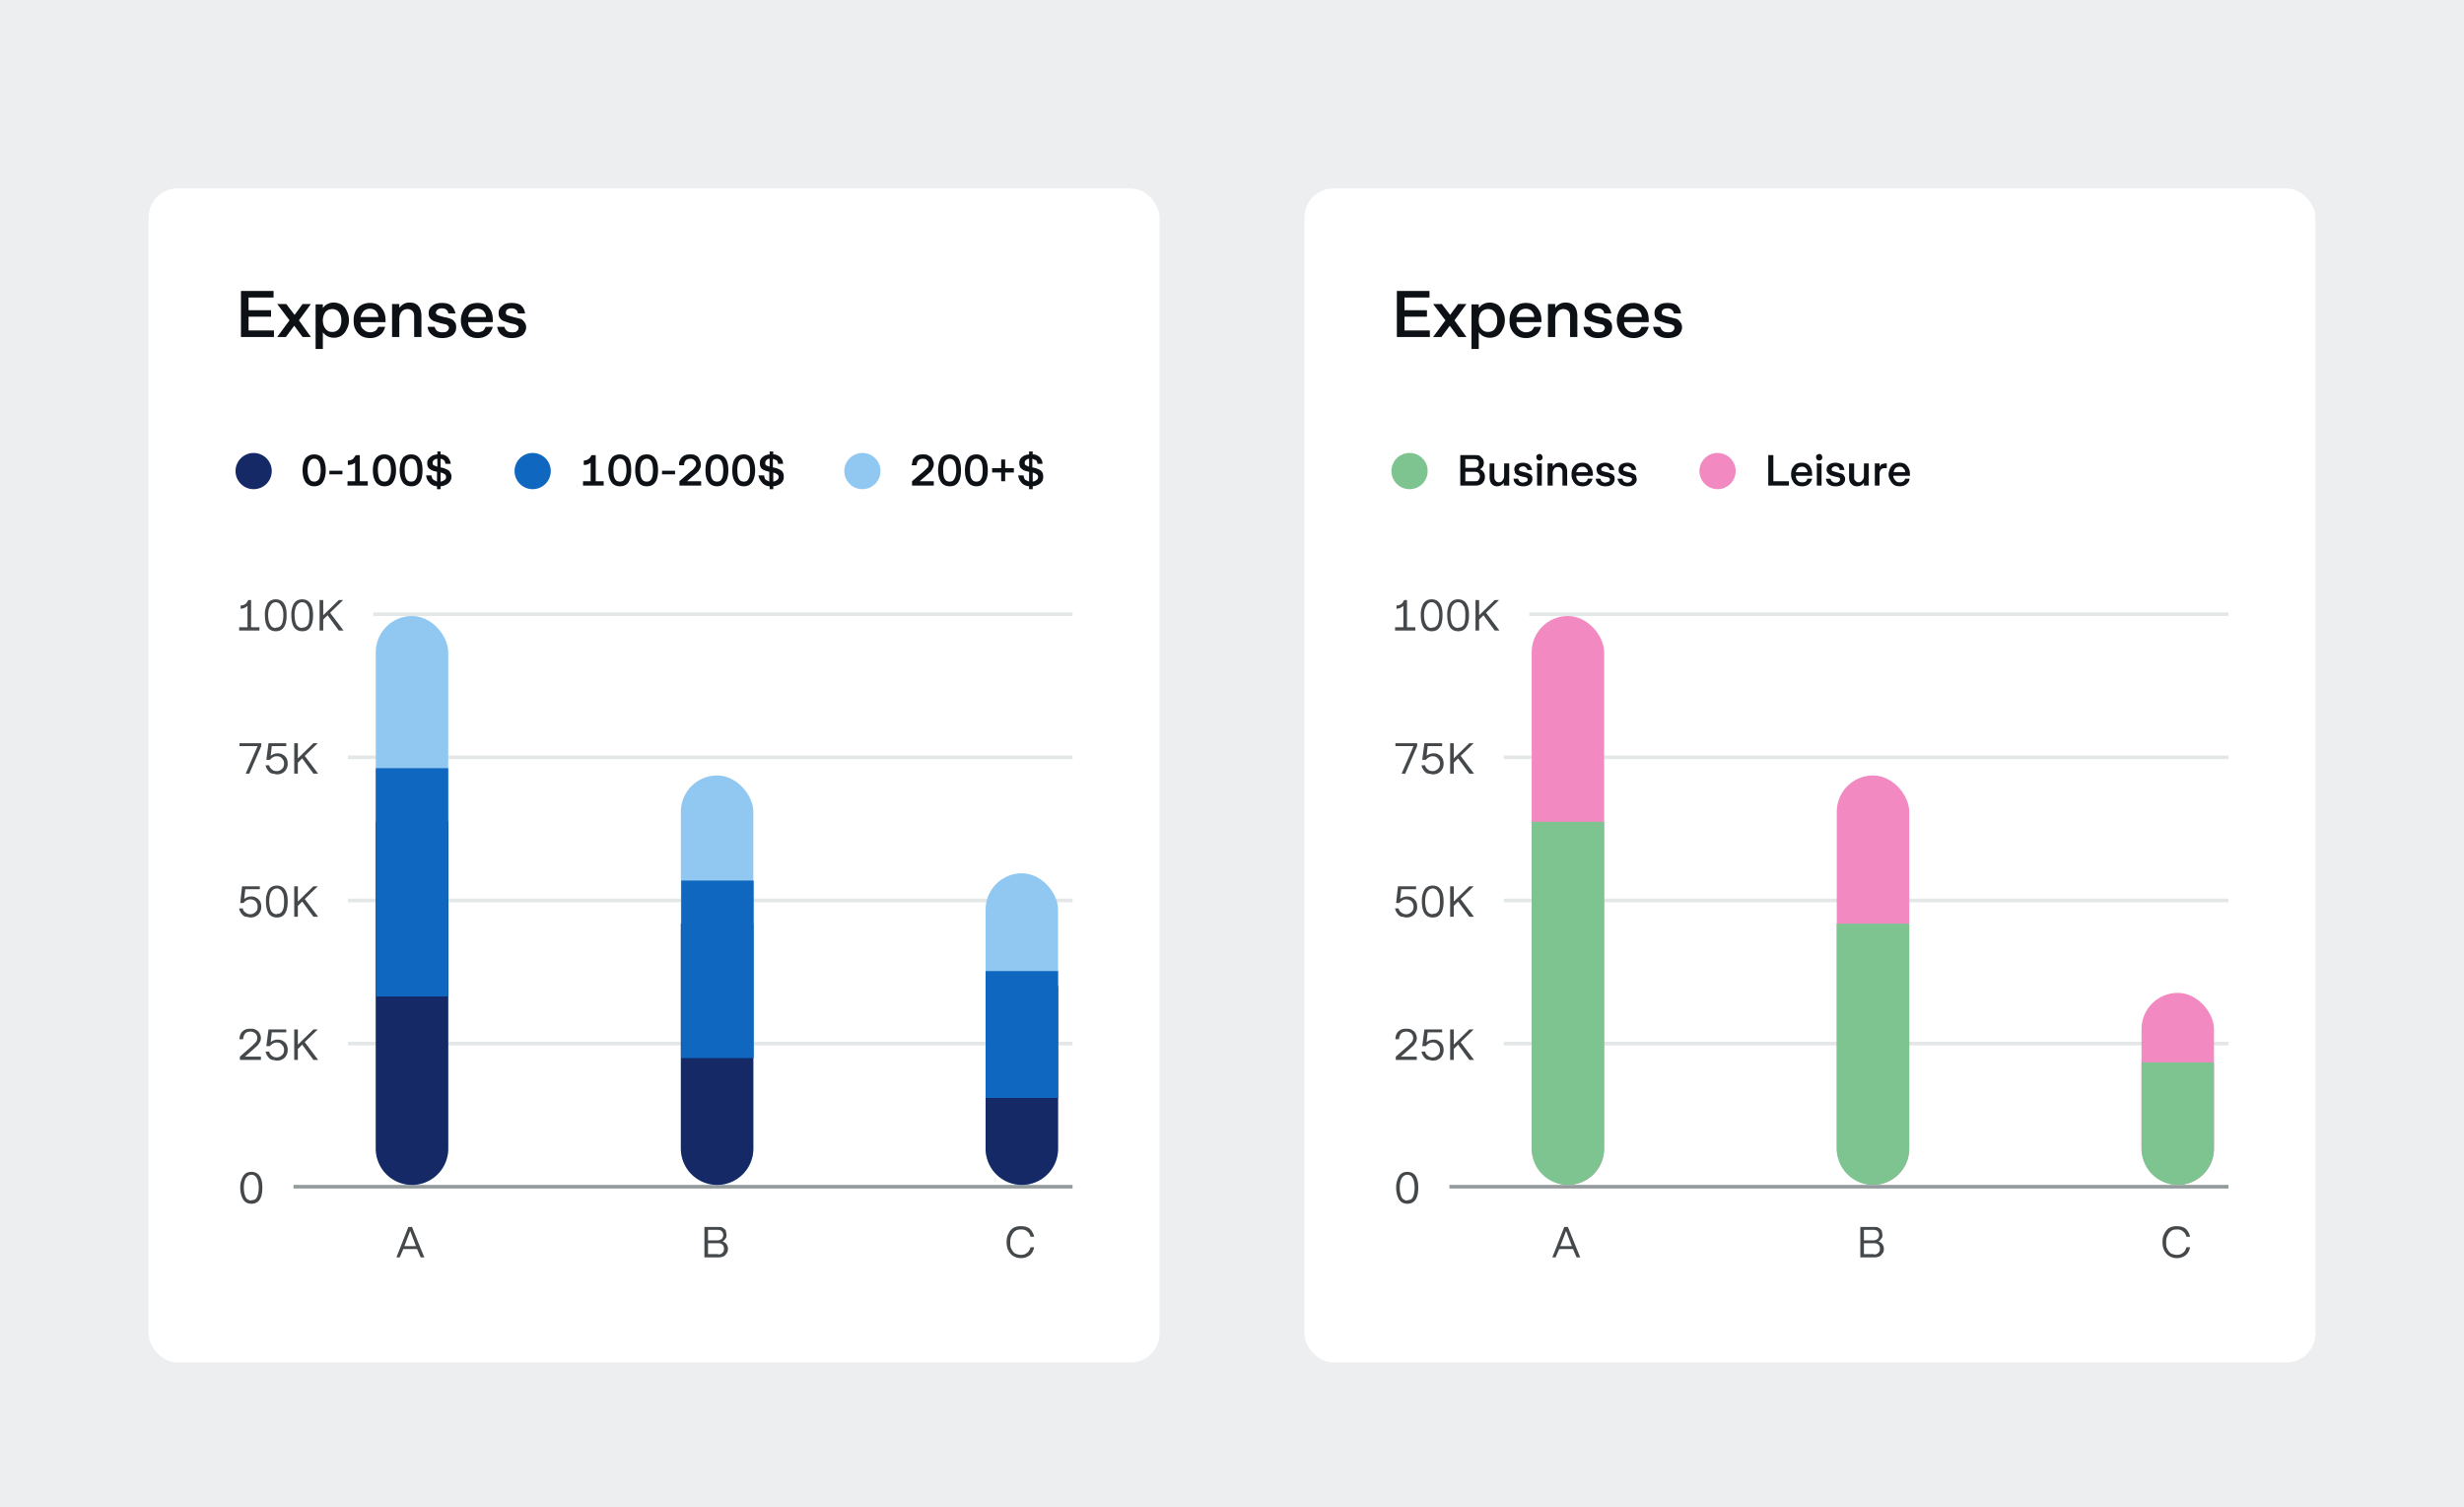 <svg xmlns="http://www.w3.org/2000/svg" width="680" height="416" fill="none"><path fill="#ECEEEF" d="M0 0h680v416H0z"/><g filter="url(#a)"><g clip-path="url(#b)"><path fill="#fff" d="M41 46h279v324H41z"/><path fill="#0D1115" d="M75.5 87h-9V74.3h9v1.8h-6.9v3.5h6.2v1.8h-6.2v3.8h7V87Zm3.3 0h-2.3l3.4-4.6-3.4-4.5H79l2.3 3 2.2-3h2.3l-3.3 4.5 3.3 4.6h-2.3l-2.3-3.1-2.3 3.1Zm8.3 3.4V78h2V79c.4-.5.8-.9 1.3-1.1a3.6 3.6 0 0 1 1.7-.4c.8 0 1.5.2 2.2.6a4 4 0 0 1 1.4 1.7c.4.8.6 1.6.6 2.5 0 1-.2 1.8-.6 2.5a4.2 4.2 0 0 1-1.4 1.8 4 4 0 0 1-3.9.2 3.7 3.7 0 0 1-1.3-1.1v4.6h-2Zm4.6-4.8c.8 0 1.4-.3 1.8-.8.5-.6.7-1.4.7-2.4s-.2-1.7-.7-2.3c-.4-.5-1-.8-1.8-.8s-1.4.3-1.9.8c-.4.6-.7 1.4-.7 2.3 0 1 .3 1.8.7 2.3.5.6 1 .9 1.9.9Zm10.5 1.7c-1 0-1.8-.2-2.5-.6a4.2 4.2 0 0 1-1.6-1.8c-.4-.7-.5-1.5-.5-2.5 0-.9.1-1.7.5-2.5.4-.7.9-1.3 1.6-1.7.7-.4 1.5-.6 2.4-.6 1.4 0 2.4.4 3.1 1.3.8.9 1.2 2 1.2 3.5v.5h-6.9c0 1 .3 1.6.8 2 .5.5 1.1.8 1.9.8.6 0 1-.2 1.4-.4.4-.3.6-.7.8-1.1h1.9c-.3 1-.7 1.8-1.5 2.3-.7.5-1.6.8-2.6.8Zm2.2-5.8c0-.7-.3-1.3-.7-1.7-.4-.4-1-.6-1.6-.6-.7 0-1.2.2-1.7.6-.4.4-.7 1-.9 1.7h4.9Zm3.8 5.5v-9.1h2V79a3.4 3.4 0 0 1 1.2-1.1c.5-.3 1-.4 1.7-.4 1 0 1.8.3 2.4 1 .5.6.8 1.6.8 2.7V87h-2v-5.5c0-.7-.1-1.3-.4-1.6-.4-.4-.8-.6-1.5-.6a2 2 0 0 0-1.6.8c-.4.5-.6 1.1-.6 2V87h-2Zm13.8.3c-1.2 0-2.1-.3-2.8-.9-.7-.5-1.1-1.3-1.2-2.2h2c0 .4.3.8.6 1.1.4.3.9.4 1.4.4.6 0 1 0 1.4-.3.3-.3.5-.6.5-1a.7.7 0 0 0-.3-.5c-.1-.2-.3-.3-.6-.4l-1.4-.3-1.9-.6c-.4-.2-.8-.5-1-.8-.3-.4-.4-.8-.4-1.4 0-.8.3-1.5 1-2 .7-.6 1.6-.8 2.7-.8 1 0 1.9.2 2.5.7.6.5 1 1.3 1.2 2.2h-2c0-.4-.2-.8-.5-1-.3-.3-.7-.4-1.2-.4a2 2 0 0 0-1.2.3c-.3.3-.5.5-.5.9 0 .3.2.5.5.7l1.7.5c.8.1 1.4.3 1.9.5s.9.5 1.1.9c.3.3.4.8.4 1.4 0 .9-.3 1.6-1 2.2-.7.5-1.7.8-2.9.8Zm9.8 0c-.9 0-1.7-.2-2.4-.6a4.2 4.2 0 0 1-1.6-1.8c-.4-.7-.6-1.5-.6-2.5 0-.9.2-1.7.6-2.5.3-.7.9-1.3 1.5-1.7.7-.4 1.6-.6 2.5-.6 1.3 0 2.4.4 3.1 1.3.8.9 1.1 2 1.1 3.5v.5h-6.8c0 1 .3 1.6.8 2 .4.5 1 .8 1.9.8.5 0 1-.2 1.4-.4.3-.3.6-.7.7-1.1h2c-.3 1-.8 1.8-1.5 2.3-.7.5-1.6.8-2.7.8Zm2.3-5.8c0-.7-.3-1.3-.7-1.7-.4-.4-1-.6-1.6-.6-.7 0-1.3.2-1.7.6-.5.4-.8 1-.9 1.7h4.9Zm7.2 5.8c-1.2 0-2.2-.3-2.9-.9-.7-.5-1-1.3-1.2-2.2h2c.1.4.3.8.7 1.1.3.3.8.4 1.4.4.6 0 1 0 1.3-.3.4-.3.5-.6.5-1a.7.7 0 0 0-.2-.5l-.7-.4-1.4-.3-1.8-.6c-.5-.2-.8-.5-1-.8-.3-.4-.4-.8-.4-1.4 0-.8.3-1.5 1-2 .6-.6 1.5-.8 2.6-.8 1 0 2 .2 2.6.7.6.5 1 1.3 1.1 2.2h-2c0-.4-.2-.8-.5-1-.3-.3-.7-.4-1.2-.4a2 2 0 0 0-1.2.3c-.3.3-.4.5-.4.9 0 .3.1.5.4.7l1.7.5 2 .5c.4.2.8.5 1 .9.3.3.5.8.5 1.4 0 .9-.4 1.6-1 2.2-.8.5-1.7.8-3 .8Z"/><circle cx="70" cy="124" r="5" fill="#142966"/><path fill="#0D1115" d="M86.7 128.2c-1 0-1.8-.4-2.4-1.2-.5-.8-.8-1.9-.8-3.2 0-1.4.3-2.5.8-3.3.6-.7 1.4-1.1 2.4-1.1s1.9.4 2.4 1.1c.5.8.8 1.9.8 3.3 0 1.3-.3 2.4-.8 3.2-.5.8-1.3 1.2-2.4 1.2Zm0-1.3c.6 0 1-.2 1.4-.8.2-.5.4-1.3.4-2.3 0-2.1-.6-3.2-1.8-3.2-.6 0-1 .3-1.3.8a5 5 0 0 0-.5 2.4c0 1 .2 1.8.5 2.3.3.6.7.8 1.3.8Zm7.8-2h-3.6v-1h3.6v1Zm1.4 3.1v-1.2H98v-5.1a3.4 3.4 0 0 1-1 .5 3.2 3.2 0 0 1-1 .1v-1.2c.6 0 1-.2 1.4-.4l.8-1.1h1.1v7.2h2.2v1.2h-5.7Zm10.2.2c-1 0-1.8-.4-2.4-1.2-.5-.8-.8-1.9-.8-3.2 0-1.4.3-2.5.8-3.3.6-.7 1.3-1.1 2.4-1.1 1 0 1.8.4 2.4 1.1.5.8.8 1.9.8 3.3 0 1.3-.3 2.4-.8 3.2-.5.8-1.3 1.2-2.4 1.2Zm0-1.3c.6 0 1-.2 1.3-.8.3-.5.5-1.3.5-2.3 0-2.1-.6-3.2-1.8-3.2-.6 0-1 .3-1.4.8a5 5 0 0 0-.4 2.4c0 1 .2 1.8.4 2.3.4.6.8.8 1.4.8Zm7.4 1.3c-1 0-1.9-.4-2.4-1.2-.5-.8-.8-1.9-.8-3.2 0-1.4.3-2.5.8-3.3.5-.7 1.3-1.1 2.4-1.1 1 0 1.8.4 2.3 1.1.6.8.8 1.9.8 3.3 0 1.3-.2 2.4-.7 3.2-.6.8-1.3 1.2-2.4 1.2Zm0-1.3c.6 0 1-.2 1.3-.8.3-.5.4-1.3.4-2.3 0-2.1-.5-3.2-1.7-3.2-.6 0-1 .3-1.4.8a5 5 0 0 0-.4 2.4c0 1 .1 1.8.4 2.3.3.6.8.8 1.4.8Zm7.1 1.3c-.9-.1-1.6-.4-2.1-1s-.8-1.1-.9-2h1.5c0 .5.2.9.5 1.2l1 .5v-2.7c-.9-.2-1.6-.4-2-.8-.5-.3-.7-.9-.7-1.6 0-.7.3-1.2.8-1.6.5-.5 1.1-.7 2-.8v-.8h.9v.8c.8 0 1.5.3 2 .8.4.5.7 1 .8 1.8h-1.5a1.4 1.4 0 0 0-.4-1c-.2-.2-.5-.3-.9-.4v2.4c.7.1 1.2.3 1.6.5.5.2.8.4 1 .8.2.3.4.7.4 1.2 0 .8-.3 1.4-.9 1.9-.5.4-1.2.7-2.1.8v.8h-1v-.8Zm0-7.6c-.3 0-.6.2-.9.4a1 1 0 0 0-.3.7c0 .3 0 .5.3.7l1 .4v-2.2Zm1 6.3a2 2 0 0 0 1-.4c.4-.2.5-.5.5-.9 0-.3-.1-.5-.3-.7a3 3 0 0 0-1.2-.5v2.5Z"/><circle cx="147" cy="124" r="5" fill="#0F67BF"/><path fill="#0D1115" d="M160.9 128v-1.2h2.1v-5.1a3.4 3.4 0 0 1-.9.5 3.2 3.2 0 0 1-1 .1v-1.2c.5 0 1-.2 1.3-.4.4-.3.7-.7.8-1.1h1.2v7.2h2.2v1.2h-5.7Zm10.2.2c-1 0-1.9-.4-2.4-1.2-.5-.8-.8-1.9-.8-3.2 0-1.4.3-2.5.8-3.3.5-.7 1.3-1.1 2.4-1.1 1 0 1.8.4 2.4 1.1.5.8.7 1.9.7 3.3 0 1.3-.2 2.4-.7 3.2-.5.8-1.3 1.2-2.4 1.2Zm0-1.3c.6 0 1-.2 1.3-.8.3-.5.5-1.3.5-2.3 0-2.1-.6-3.2-1.8-3.2-.6 0-1 .3-1.4.8a5 5 0 0 0-.4 2.4c0 1 .1 1.8.4 2.3.3.6.8.8 1.4.8Zm7.4 1.3c-1 0-1.9-.4-2.4-1.2-.5-.8-.8-1.9-.8-3.2 0-1.4.2-2.5.8-3.3.5-.7 1.3-1.1 2.4-1.1 1 0 1.8.4 2.3 1.1.6.8.8 1.9.8 3.3 0 1.3-.2 2.4-.7 3.2-.6.8-1.3 1.2-2.4 1.2Zm0-1.3c.6 0 1-.2 1.3-.8.3-.5.4-1.3.4-2.3 0-2.1-.5-3.2-1.7-3.2-.6 0-1 .3-1.4.8a5 5 0 0 0-.4 2.4c0 1 .1 1.8.4 2.3.3.6.8.8 1.4.8Zm7.8-2h-3.6v-1h3.6v1Zm1.2 3.1v-1.2l3.2-2.8c.5-.3.8-.7 1-1 .2-.2.4-.6.4-1s-.2-.8-.5-1c-.3-.3-.6-.4-1.1-.4-.6 0-1 .2-1.3.5a2 2 0 0 0-.4 1.3h-1.4c0-.5 0-1 .3-1.5.2-.4.5-.8 1-1.1.5-.3 1-.4 1.8-.4.6 0 1 0 1.5.3.5.2.8.5 1 1s.4.8.4 1.3 0 .9-.2 1.2a3.4 3.4 0 0 1-.6 1l-1 .9-2 1.7h3.9v1.2h-6Zm10.4.2c-1 0-1.9-.4-2.4-1.2-.6-.8-.8-1.9-.8-3.2 0-1.4.2-2.5.8-3.3.5-.7 1.3-1.1 2.4-1.1 1 0 1.8.4 2.3 1.1.6.8.8 1.9.8 3.3 0 1.3-.2 2.4-.8 3.2-.5.8-1.3 1.2-2.3 1.2Zm0-1.3c.6 0 1-.2 1.3-.8.3-.5.4-1.3.4-2.3 0-2.1-.6-3.2-1.7-3.2-.6 0-1 .3-1.4.8a5 5 0 0 0-.4 2.4c0 1 .1 1.8.4 2.3.3.6.8.8 1.4.8Zm7.4 1.3c-1.1 0-1.9-.4-2.4-1.2-.6-.8-.8-1.9-.8-3.2 0-1.4.2-2.5.8-3.3.5-.7 1.3-1.1 2.4-1.1 1 0 1.8.4 2.3 1.1.5.8.8 1.9.8 3.3 0 1.3-.3 2.4-.8 3.2-.5.8-1.3 1.2-2.3 1.2Zm0-1.3c.6 0 1-.2 1.3-.8.3-.5.4-1.3.4-2.3 0-2.1-.6-3.2-1.7-3.2-.7 0-1.1.3-1.4.8a5 5 0 0 0-.4 2.4c0 1 .1 1.8.4 2.3.3.6.8.8 1.4.8Zm7 1.3c-.8-.1-1.5-.4-2-1s-.8-1.1-1-2h1.6c0 .5.2.9.4 1.2l1 .5v-2.7c-.8-.2-1.5-.4-2-.8-.4-.3-.6-.9-.6-1.6 0-.7.2-1.2.7-1.6.5-.5 1.2-.7 2-.8v-.8h1v.8c.8 0 1.4.3 2 .8.4.5.7 1 .7 1.8h-1.4a1.4 1.4 0 0 0-.4-1l-1-.4v2.4c.7.1 1.3.3 1.7.5.4.2.8.4 1 .8.2.3.3.7.3 1.2 0 .8-.2 1.4-.8 1.9-.5.4-1.2.7-2.1.8v.8h-1v-.8Zm0-7.6c-.3 0-.6.2-.8.4a1 1 0 0 0-.3.7c0 .3 0 .5.2.7l1 .4v-2.2Zm1 6.3a2 2 0 0 0 1.1-.4c.3-.2.5-.5.5-.9 0-.3-.1-.5-.4-.7a3 3 0 0 0-1.1-.5v2.5Z"/><circle cx="238" cy="124" r="5" fill="#91C8F2"/><path fill="#0D1115" d="M251.7 128v-1.2l3.3-2.8 1-1c.2-.2.3-.6.3-1s-.2-.8-.5-1c-.2-.3-.6-.4-1.1-.4-.6 0-1 .2-1.3.5a2 2 0 0 0-.4 1.3h-1.4l.3-1.5c.2-.4.6-.8 1-1.1.5-.3 1-.4 1.8-.4.6 0 1.1 0 1.5.3.5.2.9.5 1.1 1s.4.8.4 1.3-.1.9-.3 1.2a3.4 3.4 0 0 1-.6 1l-1 .9-2 1.7h3.9v1.2h-6Zm10.4.2c-1 0-1.9-.4-2.4-1.2-.5-.8-.8-1.9-.8-3.2 0-1.4.3-2.5.8-3.3.5-.7 1.3-1.1 2.4-1.1 1 0 1.8.4 2.4 1.1.5.8.7 1.9.7 3.3 0 1.3-.2 2.4-.7 3.2-.5.8-1.3 1.2-2.4 1.2Zm0-1.3c.6 0 1-.2 1.3-.8.3-.5.5-1.3.5-2.3 0-2.1-.6-3.2-1.8-3.2-.6 0-1 .3-1.4.8a5 5 0 0 0-.4 2.4c0 1 .1 1.8.4 2.3.3.6.8.8 1.4.8Zm7.4 1.3c-1 0-1.9-.4-2.4-1.2-.6-.8-.8-1.9-.8-3.2 0-1.4.3-2.5.8-3.3.5-.7 1.3-1.1 2.4-1.1 1 0 1.8.4 2.3 1.1.6.8.8 1.9.8 3.3 0 1.3-.2 2.4-.8 3.2-.5.8-1.3 1.2-2.3 1.2Zm0-1.3c.6 0 1-.2 1.3-.8.3-.5.4-1.3.4-2.3 0-2.1-.5-3.2-1.7-3.2-.6 0-1 .3-1.4.8a5 5 0 0 0-.4 2.4c0 1 .1 1.8.4 2.3.3.6.8.8 1.4.8Zm8-.1h-1.2v-2.4h-2.5v-1.2h2.5v-2.4h1.1v2.4h2.4v1.2h-2.4v2.4Zm6.5 1.4c-.9-.1-1.6-.4-2.1-1s-.8-1.1-.9-2h1.5c0 .5.2.9.4 1.2l1.1.5v-2.7c-1-.2-1.6-.4-2-.8-.5-.3-.7-.9-.7-1.6 0-.7.2-1.2.7-1.6.5-.5 1.2-.7 2-.8v-.8h1v.8c.8 0 1.4.3 2 .8.4.5.7 1 .7 1.8h-1.4a1.4 1.4 0 0 0-.4-1l-1-.4v2.4c.7.1 1.3.3 1.7.5.4.2.8.4 1 .8.2.3.3.7.3 1.2 0 .8-.2 1.4-.8 1.9-.5.4-1.2.7-2.1.8v.8h-1v-.8Zm0-7.6c-.4 0-.7.2-.9.4a1 1 0 0 0-.3.7c0 .3 0 .5.3.7l.9.4v-2.2Zm1 6.3a2 2 0 0 0 1-.4c.3-.2.5-.5.5-.9 0-.3-.1-.5-.4-.7a3 3 0 0 0-1.1-.5v2.5Z"/><path fill="#45484A" d="M66 168v-.9h2.3v-5.9a3 3 0 0 1-1.9.8v-.9c.5 0 1-.2 1.3-.4.4-.3.6-.7.8-1.1h.8v7.5h2.3v.9H66Zm10.1.2c-1 0-1.8-.4-2.3-1.2-.5-.8-.7-2-.7-3.3a6 6 0 0 1 .7-3.1c.5-.8 1.3-1.2 2.3-1.2 1 0 1.8.4 2.3 1.2.5.8.7 1.8.7 3.1 0 1.4-.2 2.5-.7 3.3-.5.8-1.2 1.2-2.3 1.2Zm0-1c.7 0 1.2-.2 1.6-.8.3-.6.5-1.5.5-2.7 0-1-.2-2-.6-2.5-.3-.6-.8-1-1.5-1s-1.2.4-1.5 1c-.4.6-.6 1.4-.6 2.5 0 1.2.2 2 .6 2.7.3.6.8.9 1.5.9Zm7.3 1c-1 0-1.8-.4-2.3-1.2-.5-.8-.7-2-.7-3.3a6 6 0 0 1 .7-3.1c.5-.8 1.3-1.2 2.3-1.2 1 0 1.8.4 2.3 1.2.5.8.7 1.8.7 3.1 0 1.4-.2 2.5-.7 3.3-.5.8-1.2 1.2-2.3 1.2Zm0-1c.7 0 1.2-.2 1.6-.8.3-.6.4-1.5.4-2.7 0-1-.1-2-.5-2.5-.3-.6-.8-1-1.5-1s-1.2.4-1.6 1c-.3.6-.5 1.4-.5 2.5 0 1.2.2 2 .5 2.7.4.6 1 .9 1.6.9Zm5.8.8h-1v-8.4h1v4.2l4.3-4.2h1.2l-3.6 3.5 3.7 4.9h-1.3l-3.1-4.2-1.2 1.2v3Z"/><path stroke="#E4E7E8" d="M103 163.5h193"/><path fill="#45484A" d="M68.8 207.5h-1l3.3-7.6h-5v-.8h6v.8l-3.3 7.6Zm7.5.2-1.5-.3a2.8 2.8 0 0 1-1-1 2.9 2.9 0 0 1-.5-1.2h1c.1.5.3.8.7 1.1.3.3.8.5 1.3.5a2 2 0 0 0 1.5-.6c.4-.3.6-.8.6-1.5 0-.6-.2-1-.6-1.4-.3-.4-.8-.6-1.4-.6a2 2 0 0 0-1.1.3 3.1 3.1 0 0 0-.8.7h-1l.6-4.6H79v.8h-4l-.3 2.7a3 3 0 0 1 2-.7c.4 0 1 .1 1.4.4.4.2.7.5 1 1 .2.4.3.9.3 1.5 0 .5-.1 1-.4 1.5-.2.4-.6.8-1 1-.5.3-1 .4-1.7.4Zm5.9-.2h-1v-8.4h1v4.2l4.3-4.2h1.2l-3.6 3.5 3.7 4.9h-1.3l-3.1-4.2-1.2 1.2v3Z"/><path stroke="#E4E7E8" d="M96 203h200"/><path fill="#45484A" d="m69 247.2-1.5-.3a2.8 2.8 0 0 1-1-1 2.9 2.9 0 0 1-.5-1.2h1c.1.5.3.8.7 1.1.4.3.8.5 1.4.5a2 2 0 0 0 1.4-.6c.4-.3.6-.8.6-1.5 0-.6-.2-1-.5-1.4-.4-.4-.9-.6-1.5-.6a2 2 0 0 0-1.1.3 3.1 3.1 0 0 0-.8.7h-.9l.5-4.6h4.9v.8h-4l-.3 2.7a3 3 0 0 1 2-.7c.5 0 1 .1 1.4.4.4.2.7.5 1 1 .2.4.3.9.3 1.5 0 .5-.1 1-.4 1.5-.2.4-.6.8-1 1-.5.3-1 .4-1.6.4Zm7.4 0c-1 0-1.8-.4-2.3-1.2-.5-.8-.7-2-.7-3.3a6 6 0 0 1 .7-3.1c.5-.8 1.3-1.2 2.3-1.2 1 0 1.8.4 2.3 1.2.5.8.7 1.8.7 3.1 0 1.4-.2 2.5-.7 3.3-.5.8-1.2 1.2-2.3 1.2Zm0-1c.7 0 1.2-.2 1.5-.8.4-.6.5-1.5.5-2.7 0-1-.1-2-.5-2.5-.3-.6-.8-1-1.5-1s-1.2.4-1.6 1c-.3.6-.5 1.4-.5 2.5 0 1.2.2 2 .5 2.7.4.6 1 .9 1.6.9Zm5.8.8h-1v-8.4h1v4.2l4.3-4.2h1.2l-3.6 3.5 3.7 4.9h-1.3l-3.1-4.2-1.2 1.2v3Z"/><path stroke="#E4E7E8" d="M96 242.5h200"/><path fill="#45484A" d="M66.2 286.5v-.9l3.3-2.9 1.1-1.1a1.9 1.9 0 0 0 .4-1.1c0-.6-.2-1-.5-1.3a2 2 0 0 0-1.4-.5c-.7 0-1.2.2-1.5.6-.3.4-.5 1-.5 1.5h-1c0-.5.1-1 .3-1.4.2-.5.5-.8 1-1.1.4-.3 1-.4 1.7-.4.6 0 1 0 1.5.3.4.2.8.5 1 .9s.4.8.4 1.3-.1.9-.3 1.2a3.8 3.8 0 0 1-.7 1l-1 .9-2.4 2.1H72v.9h-5.8Zm10.1.2-1.5-.3a2.8 2.8 0 0 1-1-1 2.9 2.9 0 0 1-.5-1.2h1c.1.5.3.8.7 1.1.3.3.8.5 1.3.5a2 2 0 0 0 1.5-.6c.4-.3.6-.8.6-1.5 0-.6-.2-1-.6-1.4-.3-.4-.8-.6-1.4-.6a2 2 0 0 0-1.1.3 3.1 3.1 0 0 0-.8.7h-1l.6-4.6H79v.8h-4l-.3 2.7a3 3 0 0 1 2-.7c.4 0 1 .1 1.4.4.4.2.7.5 1 1 .2.4.3.9.3 1.5 0 .5-.1 1-.4 1.5-.2.4-.6.8-1 1-.5.3-1 .4-1.7.4Zm5.9-.2h-1v-8.4h1v4.2l4.3-4.2h1.2l-3.6 3.5 3.7 4.9h-1.3l-3.1-4.2-1.2 1.2v3Z"/><path stroke="#E4E7E8" d="M96 282h200"/><path fill="#45484A" d="M69.4 326.2c-1 0-1.8-.4-2.3-1.2-.5-.8-.8-2-.8-3.3a6 6 0 0 1 .8-3.1c.5-.8 1.2-1.2 2.3-1.2 1 0 1.8.4 2.3 1.2.5.8.7 1.8.7 3.1 0 1.4-.2 2.5-.7 3.3-.5.8-1.3 1.2-2.3 1.2Zm0-1c.7 0 1.2-.2 1.5-.8.3-.6.5-1.5.5-2.7 0-1-.2-2-.5-2.5-.3-.6-.8-1-1.5-1s-1.2.4-1.6 1c-.3.6-.5 1.4-.5 2.5 0 1.2.2 2 .5 2.7.4.6.9.9 1.6.9Z"/><path stroke="#929A9C" d="M81 321.5h215"/><rect width="20" height="157" x="103.7" y="164" fill="#91C8F2" rx="10"/><path fill="#142966" d="M103.7 220.8h20V311a10 10 0 1 1-20 0v-90.2Z"/><path fill="#45484A" d="M110.4 341h-1l3.3-8.4h1l3.4 8.4h-1l-1-2.3h-3.8l-1 2.3Zm2.8-7.3-1.6 4.2h3.2l-1.6-4.2Z"/><path fill="#0F67BF" d="M103.7 206h20v63h-20z"/><rect width="20" height="113" x="187.9" y="208" fill="#91C8F2" rx="10"/><path fill="#142966" d="M187.9 248.9h20V311a10 10 0 1 1-20 0v-62.1Z"/><path fill="#0F67BF" d="M188 237h20v49h-20z"/><path fill="#45484A" d="M194.4 341v-8.4h3.7c.5 0 1 0 1.3.2.4.2.7.5.9.8l.2 1.1c0 .4 0 .8-.3 1.1-.2.4-.5.6-.8.8a2.1 2.1 0 0 1 1.5 2c0 .5-.1 1-.4 1.3-.2.3-.4.6-.8.8-.4.2-.9.3-1.4.3h-4Zm3.6-4.7c.5 0 .9-.2 1.2-.4.2-.3.4-.7.4-1 0-.5-.2-.9-.4-1.1-.3-.3-.7-.4-1.2-.4h-2.6v2.9h2.6Zm.2 3.9c.5 0 1-.2 1.2-.5.3-.2.4-.6.4-1.1 0-.5-.1-.8-.4-1.1-.3-.3-.7-.4-1.2-.4h-2.8v3h2.8Z"/><rect width="20" height="86" x="272" y="235" fill="#91C8F2" rx="10"/><path fill="#142966" d="M272 266.1h20V311a10 10 0 1 1-20 0v-44.9Z"/><path fill="#45484A" d="M281.8 341.2a4 4 0 0 1-2.2-.6 3.7 3.7 0 0 1-1.3-1.5c-.4-.7-.5-1.5-.5-2.3 0-.9.1-1.6.5-2.3a3.6 3.6 0 0 1 1.3-1.6 4 4 0 0 1 2.2-.5c1 0 1.7.2 2.4.7.6.6 1 1.3 1.2 2.2h-1c-.2-.7-.5-1.2-1-1.5-.4-.4-1-.5-1.6-.5-.6 0-1.2.1-1.6.4a2.9 2.9 0 0 0-1 1.3c-.3.5-.4 1.1-.4 1.8s0 1.3.3 1.8c.3.6.6 1 1 1.3.5.2 1 .4 1.7.4s1.2-.2 1.7-.6c.4-.3.7-.8.9-1.5h1c-.2 1-.6 1.7-1.2 2.2-.7.5-1.4.8-2.4.8Z"/><path fill="#0F67BF" d="M272 262h20v35h-20z"/></g></g><g filter="url(#c)"><g clip-path="url(#d)"><path fill="#fff" d="M360 46h279v324H360z"/><path fill="#0D1115" d="M394.5 87h-9V74.3h9v1.8h-6.9v3.5h6.2v1.8h-6.2v3.8h7V87Zm3.3 0h-2.3l3.4-4.6-3.4-4.5h2.4l2.3 3 2.2-3h2.3l-3.3 4.5 3.3 4.6h-2.3l-2.3-3.1-2.3 3.1Zm8.3 3.4V78h2V79c.4-.5.8-.9 1.3-1.1a3.6 3.6 0 0 1 1.7-.4c.8 0 1.5.2 2.2.6a4 4 0 0 1 1.4 1.7c.4.8.6 1.6.6 2.5 0 1-.2 1.8-.6 2.5a4.2 4.2 0 0 1-1.4 1.8 4 4 0 0 1-3.9.2 3.7 3.7 0 0 1-1.3-1.1v4.6h-2Zm4.6-4.8c.8 0 1.4-.3 1.8-.8.5-.6.7-1.4.7-2.4s-.2-1.7-.7-2.3c-.4-.5-1-.8-1.8-.8s-1.4.3-1.9.8c-.5.6-.7 1.4-.7 2.3 0 1 .2 1.8.7 2.3.5.6 1 .9 1.9.9Zm10.5 1.7c-1 0-1.8-.2-2.5-.6a4.2 4.2 0 0 1-1.6-1.8c-.4-.7-.5-1.5-.5-2.5 0-.9.1-1.7.5-2.5.4-.7.9-1.3 1.6-1.7.7-.4 1.5-.6 2.4-.6 1.4 0 2.4.4 3.1 1.3.8.9 1.2 2 1.2 3.5v.5h-6.9c0 1 .3 1.6.8 2 .5.5 1.1.8 1.9.8.6 0 1-.2 1.4-.4.4-.3.6-.7.8-1.1h1.9c-.3 1-.7 1.8-1.5 2.3-.7.5-1.6.8-2.6.8Zm2.2-5.8c0-.7-.3-1.3-.7-1.7-.4-.4-1-.6-1.6-.6-.7 0-1.2.2-1.7.6-.4.4-.7 1-.9 1.7h4.9Zm3.8 5.5v-9.1h2V79a3.4 3.4 0 0 1 1.2-1.1c.5-.3 1-.4 1.7-.4 1 0 1.8.3 2.4 1 .5.6.8 1.6.8 2.7V87h-2v-5.5c0-.7-.1-1.3-.4-1.6-.4-.4-.8-.6-1.5-.6a2 2 0 0 0-1.6.8c-.4.5-.6 1.1-.6 2V87h-2Zm13.8.3c-1.2 0-2.1-.3-2.8-.9-.7-.5-1.1-1.3-1.2-2.2h2c0 .4.3.8.6 1.1.4.3.9.4 1.4.4.6 0 1 0 1.4-.3.3-.3.5-.6.5-1a.7.7 0 0 0-.3-.5c-.1-.2-.3-.3-.6-.4l-1.4-.3-1.9-.6c-.4-.2-.8-.5-1-.8-.3-.4-.4-.8-.4-1.4 0-.8.3-1.5 1-2 .7-.6 1.6-.8 2.7-.8 1 0 1.9.2 2.5.7.6.5 1 1.3 1.2 2.2h-2c0-.4-.2-.8-.5-1-.3-.3-.7-.4-1.2-.4a2 2 0 0 0-1.2.3c-.3.3-.5.5-.5.9 0 .3.2.5.5.7l1.7.5c.8.1 1.4.3 1.9.5s.9.5 1.1.9c.3.3.4.8.4 1.4 0 .9-.3 1.6-1 2.2-.7.5-1.7.8-2.9.8Zm9.8 0c-.9 0-1.7-.2-2.4-.6a4.2 4.2 0 0 1-1.6-1.8c-.4-.7-.6-1.5-.6-2.5 0-.9.2-1.7.6-2.5.3-.7.9-1.3 1.5-1.7.7-.4 1.6-.6 2.5-.6 1.3 0 2.4.4 3.1 1.3.8.9 1.1 2 1.1 3.5v.5h-6.8c0 1 .3 1.6.8 2 .4.5 1 .8 1.9.8.5 0 1-.2 1.4-.4.3-.3.6-.7.7-1.1h2c-.3 1-.8 1.8-1.5 2.3-.7.5-1.6.8-2.7.8Zm2.3-5.8c0-.7-.3-1.3-.7-1.7-.4-.4-1-.6-1.6-.6-.7 0-1.3.2-1.7.6-.5.4-.8 1-.9 1.7h4.9Zm7.2 5.8c-1.2 0-2.2-.3-2.9-.9-.7-.5-1-1.3-1.2-2.2h2c.1.4.3.8.7 1.1.3.3.8.4 1.4.4.6 0 1 0 1.3-.3.4-.3.5-.6.5-1a.7.7 0 0 0-.2-.5l-.7-.4-1.4-.3-1.8-.6c-.5-.2-.8-.5-1-.8-.3-.4-.4-.8-.4-1.4 0-.8.3-1.5 1-2 .6-.6 1.5-.8 2.6-.8 1 0 2 .2 2.6.7.6.5 1 1.3 1.1 2.2h-2c0-.4-.2-.8-.5-1-.3-.3-.7-.4-1.2-.4a2 2 0 0 0-1.2.3c-.3.3-.4.5-.4.9 0 .3.1.5.4.7l1.7.5 2 .5c.4.2.8.5 1 .9.3.3.5.8.5 1.4 0 .9-.4 1.6-1 2.2-.8.5-1.7.8-3 .8Z"/><circle cx="389" cy="124" r="5" fill="#7EC490"/><path fill="#0D1115" d="M403 128v-8.4h4c.6 0 1 0 1.4.2l.8.8c.2.4.3.7.3 1.1 0 .4-.1.8-.3 1.1a2 2 0 0 1-.8.7 2.1 2.1 0 0 1 1.4 2.1c0 .5-.1.9-.3 1.2-.2.4-.5.7-.9.9-.4.2-.8.3-1.3.3H403Zm3.8-4.9c.5 0 .8 0 1-.3.2-.2.3-.5.3-.9s0-.7-.3-.9c-.2-.2-.6-.3-1-.3h-2.4v2.4h2.4Zm.2 3.7c.4 0 .8 0 1-.3s.4-.6.4-1-.1-.7-.4-1c-.2-.2-.6-.3-1-.3h-2.6v2.6h2.6Zm6.2 1.4a2 2 0 0 1-1.6-.7c-.3-.4-.5-1-.5-1.8v-3.8h1.3v3.7c0 .5.1.8.3 1 .2.3.5.5 1 .5.4 0 .8-.2 1-.6.3-.3.4-.7.4-1.3v-3.3h1.4v6.1H415v-.8a2.1 2.1 0 0 1-1.9 1Zm7.2 0a3 3 0 0 1-2-.6c-.4-.4-.7-.9-.7-1.5h1.3c0 .3.2.6.4.8.3.2.6.3 1 .3l.9-.3c.2-.1.3-.4.3-.6a.5.5 0 0 0-.2-.4 1.1 1.1 0 0 0-.4-.2l-1-.2a6.9 6.9 0 0 1-1.2-.4 1.8 1.8 0 0 1-.7-.6l-.2-.9c0-.6.2-1 .6-1.4.5-.3 1-.5 1.8-.5.7 0 1.3.2 1.7.5.4.4.7.8.8 1.5h-1.3a1 1 0 0 0-.4-.7c-.2-.2-.4-.3-.8-.3-.3 0-.6.1-.8.3-.2.1-.3.3-.3.5s.1.4.3.5l1.1.3c.6.1 1 .2 1.3.4.4.1.6.3.8.6.2.2.2.5.2.9 0 .6-.2 1-.7 1.5a3 3 0 0 1-1.8.5Zm4.4-7.1a.9.9 0 0 1-.6-.3.9.9 0 0 1-.2-.6c0-.3 0-.5.2-.6a.9.9 0 0 1 .6-.3c.3 0 .5 0 .7.3a.9.9 0 0 1 .2.6c0 .2 0 .4-.2.6a.8.8 0 0 1-.7.3Zm.7 6.9h-1.3v-6.1h1.3v6.1Zm1.6 0v-6.1h1.4v.8l.7-.7c.4-.2.7-.3 1.1-.3a2 2 0 0 1 1.7.7c.3.4.5 1 .5 1.8v3.8h-1.3v-3.7c0-.5-.1-.8-.3-1-.2-.3-.5-.4-1-.4-.4 0-.8.1-1 .5a2 2 0 0 0-.4 1.3v3.3H427Zm9.7.2c-.7 0-1.2-.1-1.7-.4a2.8 2.8 0 0 1-1-1.2c-.3-.5-.4-1-.4-1.6 0-.7.1-1.2.3-1.7.3-.5.6-.9 1.1-1.2a3 3 0 0 1 1.6-.4c1 0 1.6.3 2.1.9.5.6.8 1.4.8 2.3v.4H435c0 .6.2 1 .5 1.3.3.4.8.5 1.3.5.4 0 .7 0 1-.3.2-.1.3-.4.4-.7h1.3c-.2.7-.5 1.2-1 1.6a3 3 0 0 1-1.7.5Zm1.4-3.9c0-.4-.1-.8-.4-1-.3-.4-.6-.5-1-.5-.5 0-1 .1-1.2.4-.3.3-.5.7-.6 1.1h3.2Zm4.9 3.9a3 3 0 0 1-2-.6c-.4-.4-.7-.9-.7-1.5h1.3c0 .3.2.6.4.8.3.2.6.3 1 .3l.9-.3c.2-.1.3-.4.3-.6a.5.5 0 0 0-.2-.4 1.1 1.1 0 0 0-.4-.2l-1-.2a6.9 6.9 0 0 1-1.2-.4 1.8 1.8 0 0 1-.7-.6l-.2-.9c0-.6.2-1 .6-1.4.5-.3 1-.5 1.8-.5.7 0 1.3.2 1.7.5.4.4.7.8.8 1.5h-1.3a1 1 0 0 0-.4-.7c-.2-.2-.4-.3-.8-.3-.3 0-.6.1-.8.3-.2.1-.3.3-.3.5s.1.4.3.5l1.1.3c.6.1 1 .2 1.3.4.4.1.6.3.8.6.2.2.2.5.2.9 0 .6-.2 1-.7 1.5a3 3 0 0 1-1.8.5Zm6 0a3 3 0 0 1-1.9-.6c-.4-.4-.7-.9-.8-1.5h1.4c0 .3.1.6.4.8.2.2.5.3 1 .3.3 0 .6-.1.8-.3.2-.1.4-.4.4-.6a.5.5 0 0 0-.2-.4 1.1 1.1 0 0 0-.5-.2l-.9-.2a6.9 6.9 0 0 1-1.2-.4 1.8 1.8 0 0 1-.7-.6c-.2-.2-.2-.5-.2-.9 0-.6.2-1 .6-1.4.5-.3 1-.5 1.8-.5.7 0 1.3.2 1.7.5.4.4.7.8.7 1.5h-1.2a1 1 0 0 0-.4-.7c-.2-.2-.5-.3-.8-.3-.3 0-.6.1-.8.3-.2.1-.3.3-.3.5s0 .4.3.5l1.1.3c.6.1 1 .2 1.3.4.3.1.6.3.8.6l.2.9c0 .6-.2 1-.7 1.5a3 3 0 0 1-1.9.5Z"/><circle cx="474" cy="124" r="5" fill="#F28AC1"/><path fill="#0D1115" d="M493.7 128H488v-8.4h1.4v7.2h4.3v1.2Zm3.6.2c-.6 0-1.1-.1-1.6-.4a2.8 2.8 0 0 1-1-1.2c-.3-.5-.4-1-.4-1.6 0-.7.1-1.2.3-1.7.3-.5.6-.9 1-1.2a3 3 0 0 1 1.7-.4c1 0 1.6.3 2.1.9.5.6.7 1.4.7 2.3v.4h-4.5c0 .6.2 1 .5 1.3.3.4.7.5 1.3.5.4 0 .7 0 1-.3.2-.1.3-.4.4-.7h1.3c-.2.7-.5 1.2-1 1.6a3 3 0 0 1-1.8.5Zm1.5-3.9c0-.4-.1-.8-.4-1-.3-.4-.6-.5-1-.5-.5 0-1 .1-1.2.4-.3.3-.5.7-.6 1.1h3.2Zm3.3-3.2a.9.9 0 0 1-.7-.3.9.9 0 0 1-.2-.6c0-.3 0-.5.2-.6a.9.9 0 0 1 .7-.3c.2 0 .4 0 .6.3a.9.9 0 0 1 .2.6c0 .2 0 .4-.2.6a.8.8 0 0 1-.6.3Zm.6 6.9h-1.3v-6.1h1.3v6.1Zm3.9.2a3 3 0 0 1-2-.6c-.4-.4-.6-.9-.7-1.5h1.3c0 .3.2.6.5.8.2.2.5.3 1 .3.3 0 .6-.1.8-.3.2-.1.3-.4.3-.6a.5.5 0 0 0-.1-.4 1.1 1.1 0 0 0-.5-.2l-.9-.2a6.9 6.9 0 0 1-1.2-.4 1.8 1.8 0 0 1-.7-.6c-.2-.2-.3-.5-.3-.9 0-.6.2-1 .7-1.4.4-.3 1-.5 1.8-.5.7 0 1.2.2 1.7.5.4.4.6.8.7 1.5h-1.3a1 1 0 0 0-.3-.7c-.2-.2-.5-.3-.8-.3-.4 0-.6.1-.8.3-.2.1-.3.3-.3.5s0 .4.3.5l1 .3 1.4.4c.3.1.6.3.7.6.2.2.3.5.3.9 0 .6-.2 1-.7 1.5a3 3 0 0 1-1.9.5Zm6 0a2 2 0 0 1-1.7-.7c-.4-.4-.6-1-.6-1.8v-3.8h1.4v3.7c0 .5 0 .8.3 1 .2.3.5.5 1 .5.4 0 .7-.2 1-.6.3-.3.4-.7.4-1.3v-3.3h1.3v6.1h-1.3v-.8a2.1 2.1 0 0 1-1.9 1Zm4.8-.2v-6.1h1.3v1a1.7 1.7 0 0 1 .6-.8l.8-.2h.6v1.3h-.6c-.4 0-.8.1-1 .4-.3.3-.4.7-.4 1.2v3.2h-1.3Zm7 .2c-.7 0-1.3-.1-1.7-.4a2.8 2.8 0 0 1-1-1.2c-.3-.5-.5-1-.5-1.6 0-.7.2-1.2.4-1.7s.6-.9 1-1.2a3 3 0 0 1 1.7-.4c.9 0 1.6.3 2 .9.6.6.8 1.4.8 2.3v.4h-4.6c0 .6.3 1 .6 1.3.3.4.7.5 1.2.5.4 0 .7 0 1-.3.2-.1.4-.4.5-.7h1.2c-.1.7-.4 1.2-1 1.6a3 3 0 0 1-1.7.5Zm1.4-3.9c0-.4-.2-.8-.5-1-.2-.4-.6-.5-1-.5-.5 0-.9.1-1.2.4-.3.3-.4.7-.5 1.1h3.2Z"/><path fill="#45484A" d="M385 168v-.9h2.3v-5.9a3 3 0 0 1-1.9.8v-.9c.5 0 1-.2 1.3-.4.4-.3.6-.7.8-1.1h.8v7.5h2.3v.9H385Zm10.1.2c-1 0-1.8-.4-2.3-1.2-.5-.8-.7-2-.7-3.3a6 6 0 0 1 .7-3.1c.5-.8 1.3-1.2 2.3-1.2 1 0 1.8.4 2.3 1.2.5.8.7 1.8.7 3.1 0 1.4-.2 2.5-.7 3.3-.5.8-1.2 1.2-2.3 1.2Zm0-1c.7 0 1.2-.2 1.6-.8.3-.6.5-1.5.5-2.7 0-1-.2-2-.6-2.5-.3-.6-.8-1-1.5-1s-1.2.4-1.5 1c-.4.6-.6 1.4-.6 2.5 0 1.2.2 2 .6 2.7.3.6.8.9 1.5.9Zm7.3 1c-1 0-1.8-.4-2.3-1.2-.5-.8-.7-2-.7-3.3a6 6 0 0 1 .7-3.1c.5-.8 1.3-1.2 2.3-1.2 1 0 1.8.4 2.3 1.2.5.8.7 1.8.7 3.1 0 1.4-.2 2.5-.7 3.3-.5.8-1.2 1.2-2.3 1.2Zm0-1c.7 0 1.2-.2 1.6-.8.3-.6.4-1.5.4-2.7 0-1-.1-2-.5-2.5-.3-.6-.8-1-1.5-1s-1.2.4-1.6 1c-.3.6-.5 1.4-.5 2.5 0 1.2.2 2 .5 2.7.4.6 1 .9 1.6.9Zm5.8.8h-1v-8.4h1v4.2l4.3-4.2h1.2l-3.6 3.5 3.7 4.9h-1.3l-3.1-4.2-1.2 1.2v3Z"/><path stroke="#E4E7E8" d="M422 163.5h193"/><path fill="#45484A" d="M387.8 207.5h-1l3.3-7.6h-5v-.8h6v.8l-3.3 7.6Zm7.5.2-1.5-.3a2.8 2.8 0 0 1-1-1 2.9 2.9 0 0 1-.5-1.2h1c.1.5.3.8.7 1.1.3.3.8.5 1.3.5a2 2 0 0 0 1.5-.6c.4-.3.6-.8.6-1.5 0-.6-.2-1-.6-1.4-.3-.4-.8-.6-1.4-.6a2 2 0 0 0-1.1.3 3.1 3.1 0 0 0-.8.7h-1l.6-4.6h4.9v.8h-4l-.3 2.7a3 3 0 0 1 2-.7c.5 0 1 .1 1.4.4.4.2.7.5 1 1 .2.4.3.9.3 1.5 0 .5-.1 1-.4 1.5-.2.4-.6.8-1 1-.5.3-1 .4-1.7.4Zm5.9-.2h-1v-8.4h1v4.2l4.3-4.2h1.2l-3.6 3.5 3.7 4.9h-1.3l-3.1-4.2-1.2 1.2v3Z"/><path stroke="#E4E7E8" d="M415 203h200"/><path fill="#45484A" d="m388 247.2-1.5-.3a2.8 2.8 0 0 1-1-1 2.9 2.9 0 0 1-.5-1.2h1c.1.5.3.8.7 1.1.4.3.8.5 1.4.5a2 2 0 0 0 1.4-.6c.4-.3.6-.8.6-1.5 0-.6-.2-1-.5-1.4-.4-.4-.9-.6-1.5-.6a2 2 0 0 0-1.1.3 3.1 3.1 0 0 0-.8.7h-.9l.5-4.6h5v.8h-4.1l-.3 2.7a3 3 0 0 1 2-.7c.5 0 1 .1 1.4.4.4.2.7.5 1 1 .2.4.3.9.3 1.5 0 .5-.1 1-.4 1.5-.2.4-.6.8-1 1-.5.3-1 .4-1.6.4Zm7.4 0c-1 0-1.8-.4-2.3-1.2-.5-.8-.7-2-.7-3.3a6 6 0 0 1 .7-3.1c.5-.8 1.3-1.2 2.3-1.2 1 0 1.8.4 2.3 1.2.5.8.7 1.8.7 3.1 0 1.4-.2 2.5-.7 3.3-.5.8-1.2 1.2-2.3 1.2Zm0-1c.7 0 1.2-.2 1.6-.8.3-.6.4-1.5.4-2.7 0-1-.1-2-.5-2.5-.3-.6-.8-1-1.5-1s-1.2.4-1.6 1c-.3.6-.5 1.4-.5 2.5 0 1.2.2 2 .5 2.7.4.6 1 .9 1.6.9Zm5.8.8h-1v-8.4h1v4.2l4.3-4.2h1.2l-3.6 3.5 3.7 4.9h-1.3l-3.1-4.2-1.2 1.2v3Z"/><path stroke="#E4E7E8" d="M415 242.5h200"/><path fill="#45484A" d="M385.2 286.5v-.9l3.3-2.9 1.1-1.1a1.9 1.9 0 0 0 .4-1.1c0-.6-.2-1-.5-1.3a2 2 0 0 0-1.4-.5c-.7 0-1.2.2-1.5.6-.3.4-.5 1-.5 1.5h-1c0-.5.1-1 .3-1.4.2-.5.5-.8 1-1.1.4-.3 1-.4 1.7-.4.6 0 1 0 1.5.3.4.2.8.5 1 .9s.4.8.4 1.3-.1.9-.3 1.2a3.8 3.8 0 0 1-.7 1l-1 .9-2.4 2.1h4.4v.9h-5.8Zm10.1.2-1.5-.3a2.8 2.8 0 0 1-1-1 2.9 2.9 0 0 1-.5-1.2h1c.1.5.3.8.7 1.1.3.3.8.5 1.3.5a2 2 0 0 0 1.5-.6c.4-.3.6-.8.6-1.5 0-.6-.2-1-.6-1.4-.3-.4-.8-.6-1.4-.6a2 2 0 0 0-1.1.3 3.1 3.1 0 0 0-.8.7h-1l.6-4.6h4.9v.8h-4l-.3 2.7a3 3 0 0 1 2-.7c.5 0 1 .1 1.4.4.4.2.7.5 1 1 .2.4.3.9.3 1.5 0 .5-.1 1-.4 1.5-.2.4-.6.8-1 1-.5.3-1 .4-1.7.4Zm5.9-.2h-1v-8.4h1v4.2l4.3-4.2h1.2l-3.6 3.5 3.7 4.9h-1.3l-3.1-4.2-1.2 1.2v3Z"/><path stroke="#E4E7E8" d="M415 282h200"/><path fill="#45484A" d="M388.4 326.2c-1 0-1.8-.4-2.3-1.2-.5-.8-.8-2-.8-3.3a6 6 0 0 1 .8-3.1c.5-.8 1.2-1.2 2.3-1.2 1 0 1.8.4 2.3 1.2.5.8.7 1.8.7 3.1 0 1.4-.2 2.5-.7 3.3-.5.8-1.3 1.2-2.3 1.2Zm0-1c.7 0 1.2-.2 1.5-.8.3-.6.5-1.5.5-2.7 0-1-.2-2-.5-2.5-.3-.6-.8-1-1.5-1s-1.2.4-1.6 1c-.3.6-.5 1.4-.5 2.5 0 1.2.2 2 .5 2.7.4.6.9.9 1.6.9Z"/><path stroke="#929A9C" d="M400 321.5h215"/><rect width="20" height="157" x="422.7" y="164" fill="#F28AC1" rx="10"/><path fill="#7EC490" d="M422.7 220.8h20V311a10 10 0 1 1-20 0v-90.2Z"/><path fill="#45484A" d="M429.4 341h-1l3.3-8.4h1l3.4 8.4h-1l-1-2.3h-3.8l-1 2.3Zm2.8-7.3-1.6 4.2h3.2l-1.6-4.2Z"/><rect width="20" height="113" x="506.9" y="208" fill="#F28AC1" rx="10"/><path fill="#7EC490" d="M506.9 248.9h20V311a10 10 0 1 1-20 0v-62.1Z"/><path fill="#45484A" d="M513.4 341v-8.4h3.7c.5 0 1 0 1.3.2.4.2.7.5.9.8l.2 1.1c0 .4 0 .8-.3 1.1-.2.4-.5.6-.8.8a2.1 2.1 0 0 1 1.5 2c0 .5-.1 1-.4 1.3-.2.3-.4.6-.8.8-.4.2-.9.3-1.4.3h-4Zm3.6-4.7c.5 0 .9-.2 1.2-.4.2-.3.4-.7.4-1 0-.5-.2-.9-.4-1.1-.3-.3-.7-.4-1.2-.4h-2.6v2.9h2.6Zm.2 3.9c.5 0 1-.2 1.2-.5.3-.2.4-.6.4-1.1 0-.5-.1-.8-.4-1.1-.3-.3-.7-.4-1.2-.4h-2.8v3h2.8Z"/><rect width="20" height="53" x="591" y="268" fill="#F28AC1" rx="10"/><path fill="#7EC490" d="M591 287.2h20V311a10 10 0 1 1-20 0v-23.8Z"/><path fill="#45484A" d="M600.8 341.2a4 4 0 0 1-2.2-.6 3.7 3.7 0 0 1-1.3-1.5c-.4-.7-.5-1.5-.5-2.3 0-.9.1-1.6.5-2.3a3.6 3.6 0 0 1 1.3-1.6 4 4 0 0 1 2.2-.5c1 0 1.7.2 2.4.7.6.6 1 1.3 1.2 2.2h-1c-.2-.7-.5-1.2-1-1.5-.4-.4-1-.5-1.6-.5-.6 0-1.2.1-1.6.4a2.9 2.9 0 0 0-1 1.3c-.3.5-.4 1.1-.4 1.8s0 1.3.3 1.8c.3.6.6 1 1 1.3.5.2 1 .4 1.7.4s1.2-.2 1.7-.6c.4-.3.7-.8.9-1.5h1c-.2 1-.6 1.7-1.2 2.2-.7.5-1.4.8-2.4.8Z"/></g></g><defs><clipPath id="b"><rect width="279" height="324" x="41" y="46" fill="#fff" rx="8"/></clipPath><clipPath id="d"><rect width="279" height="324" x="360" y="46" fill="#fff" rx="8"/></clipPath><filter id="a" width="289" height="334" x="36" y="42" color-interpolation-filters="sRGB" filterUnits="userSpaceOnUse"><feFlood flood-opacity="0" result="BackgroundImageFix"/><feColorMatrix in="SourceAlpha" result="hardAlpha" values="0 0 0 0 0 0 0 0 0 0 0 0 0 0 0 0 0 0 127 0"/><feOffset dy="1"/><feGaussianBlur stdDeviation="2.5"/><feComposite in2="hardAlpha" operator="out"/><feColorMatrix values="0 0 0 0 0 0 0 0 0 0 0 0 0 0 0 0 0 0 0.07 0"/><feBlend in2="BackgroundImageFix" result="effect1_dropShadow_977_60356"/><feColorMatrix in="SourceAlpha" result="hardAlpha" values="0 0 0 0 0 0 0 0 0 0 0 0 0 0 0 0 0 0 127 0"/><feOffset dy="2"/><feGaussianBlur stdDeviation="1"/><feComposite in2="hardAlpha" operator="out"/><feColorMatrix values="0 0 0 0 0 0 0 0 0 0 0 0 0 0 0 0 0 0 0.05 0"/><feBlend in2="effect1_dropShadow_977_60356" result="effect2_dropShadow_977_60356"/><feColorMatrix in="SourceAlpha" result="hardAlpha" values="0 0 0 0 0 0 0 0 0 0 0 0 0 0 0 0 0 0 127 0"/><feMorphology in="SourceAlpha" radius="2" result="effect3_dropShadow_977_60356"/><feOffset dy="3"/><feGaussianBlur stdDeviation=".5"/><feComposite in2="hardAlpha" operator="out"/><feColorMatrix values="0 0 0 0 0 0 0 0 0 0 0 0 0 0 0 0 0 0 0.03 0"/><feBlend in2="effect2_dropShadow_977_60356" result="effect3_dropShadow_977_60356"/><feBlend in="SourceGraphic" in2="effect3_dropShadow_977_60356" result="shape"/></filter><filter id="c" width="289" height="334" x="355" y="42" color-interpolation-filters="sRGB" filterUnits="userSpaceOnUse"><feFlood flood-opacity="0" result="BackgroundImageFix"/><feColorMatrix in="SourceAlpha" result="hardAlpha" values="0 0 0 0 0 0 0 0 0 0 0 0 0 0 0 0 0 0 127 0"/><feOffset dy="1"/><feGaussianBlur stdDeviation="2.5"/><feComposite in2="hardAlpha" operator="out"/><feColorMatrix values="0 0 0 0 0 0 0 0 0 0 0 0 0 0 0 0 0 0 0.07 0"/><feBlend in2="BackgroundImageFix" result="effect1_dropShadow_977_60356"/><feColorMatrix in="SourceAlpha" result="hardAlpha" values="0 0 0 0 0 0 0 0 0 0 0 0 0 0 0 0 0 0 127 0"/><feOffset dy="2"/><feGaussianBlur stdDeviation="1"/><feComposite in2="hardAlpha" operator="out"/><feColorMatrix values="0 0 0 0 0 0 0 0 0 0 0 0 0 0 0 0 0 0 0.05 0"/><feBlend in2="effect1_dropShadow_977_60356" result="effect2_dropShadow_977_60356"/><feColorMatrix in="SourceAlpha" result="hardAlpha" values="0 0 0 0 0 0 0 0 0 0 0 0 0 0 0 0 0 0 127 0"/><feMorphology in="SourceAlpha" radius="2" result="effect3_dropShadow_977_60356"/><feOffset dy="3"/><feGaussianBlur stdDeviation=".5"/><feComposite in2="hardAlpha" operator="out"/><feColorMatrix values="0 0 0 0 0 0 0 0 0 0 0 0 0 0 0 0 0 0 0.03 0"/><feBlend in2="effect2_dropShadow_977_60356" result="effect3_dropShadow_977_60356"/><feBlend in="SourceGraphic" in2="effect3_dropShadow_977_60356" result="shape"/></filter></defs></svg>